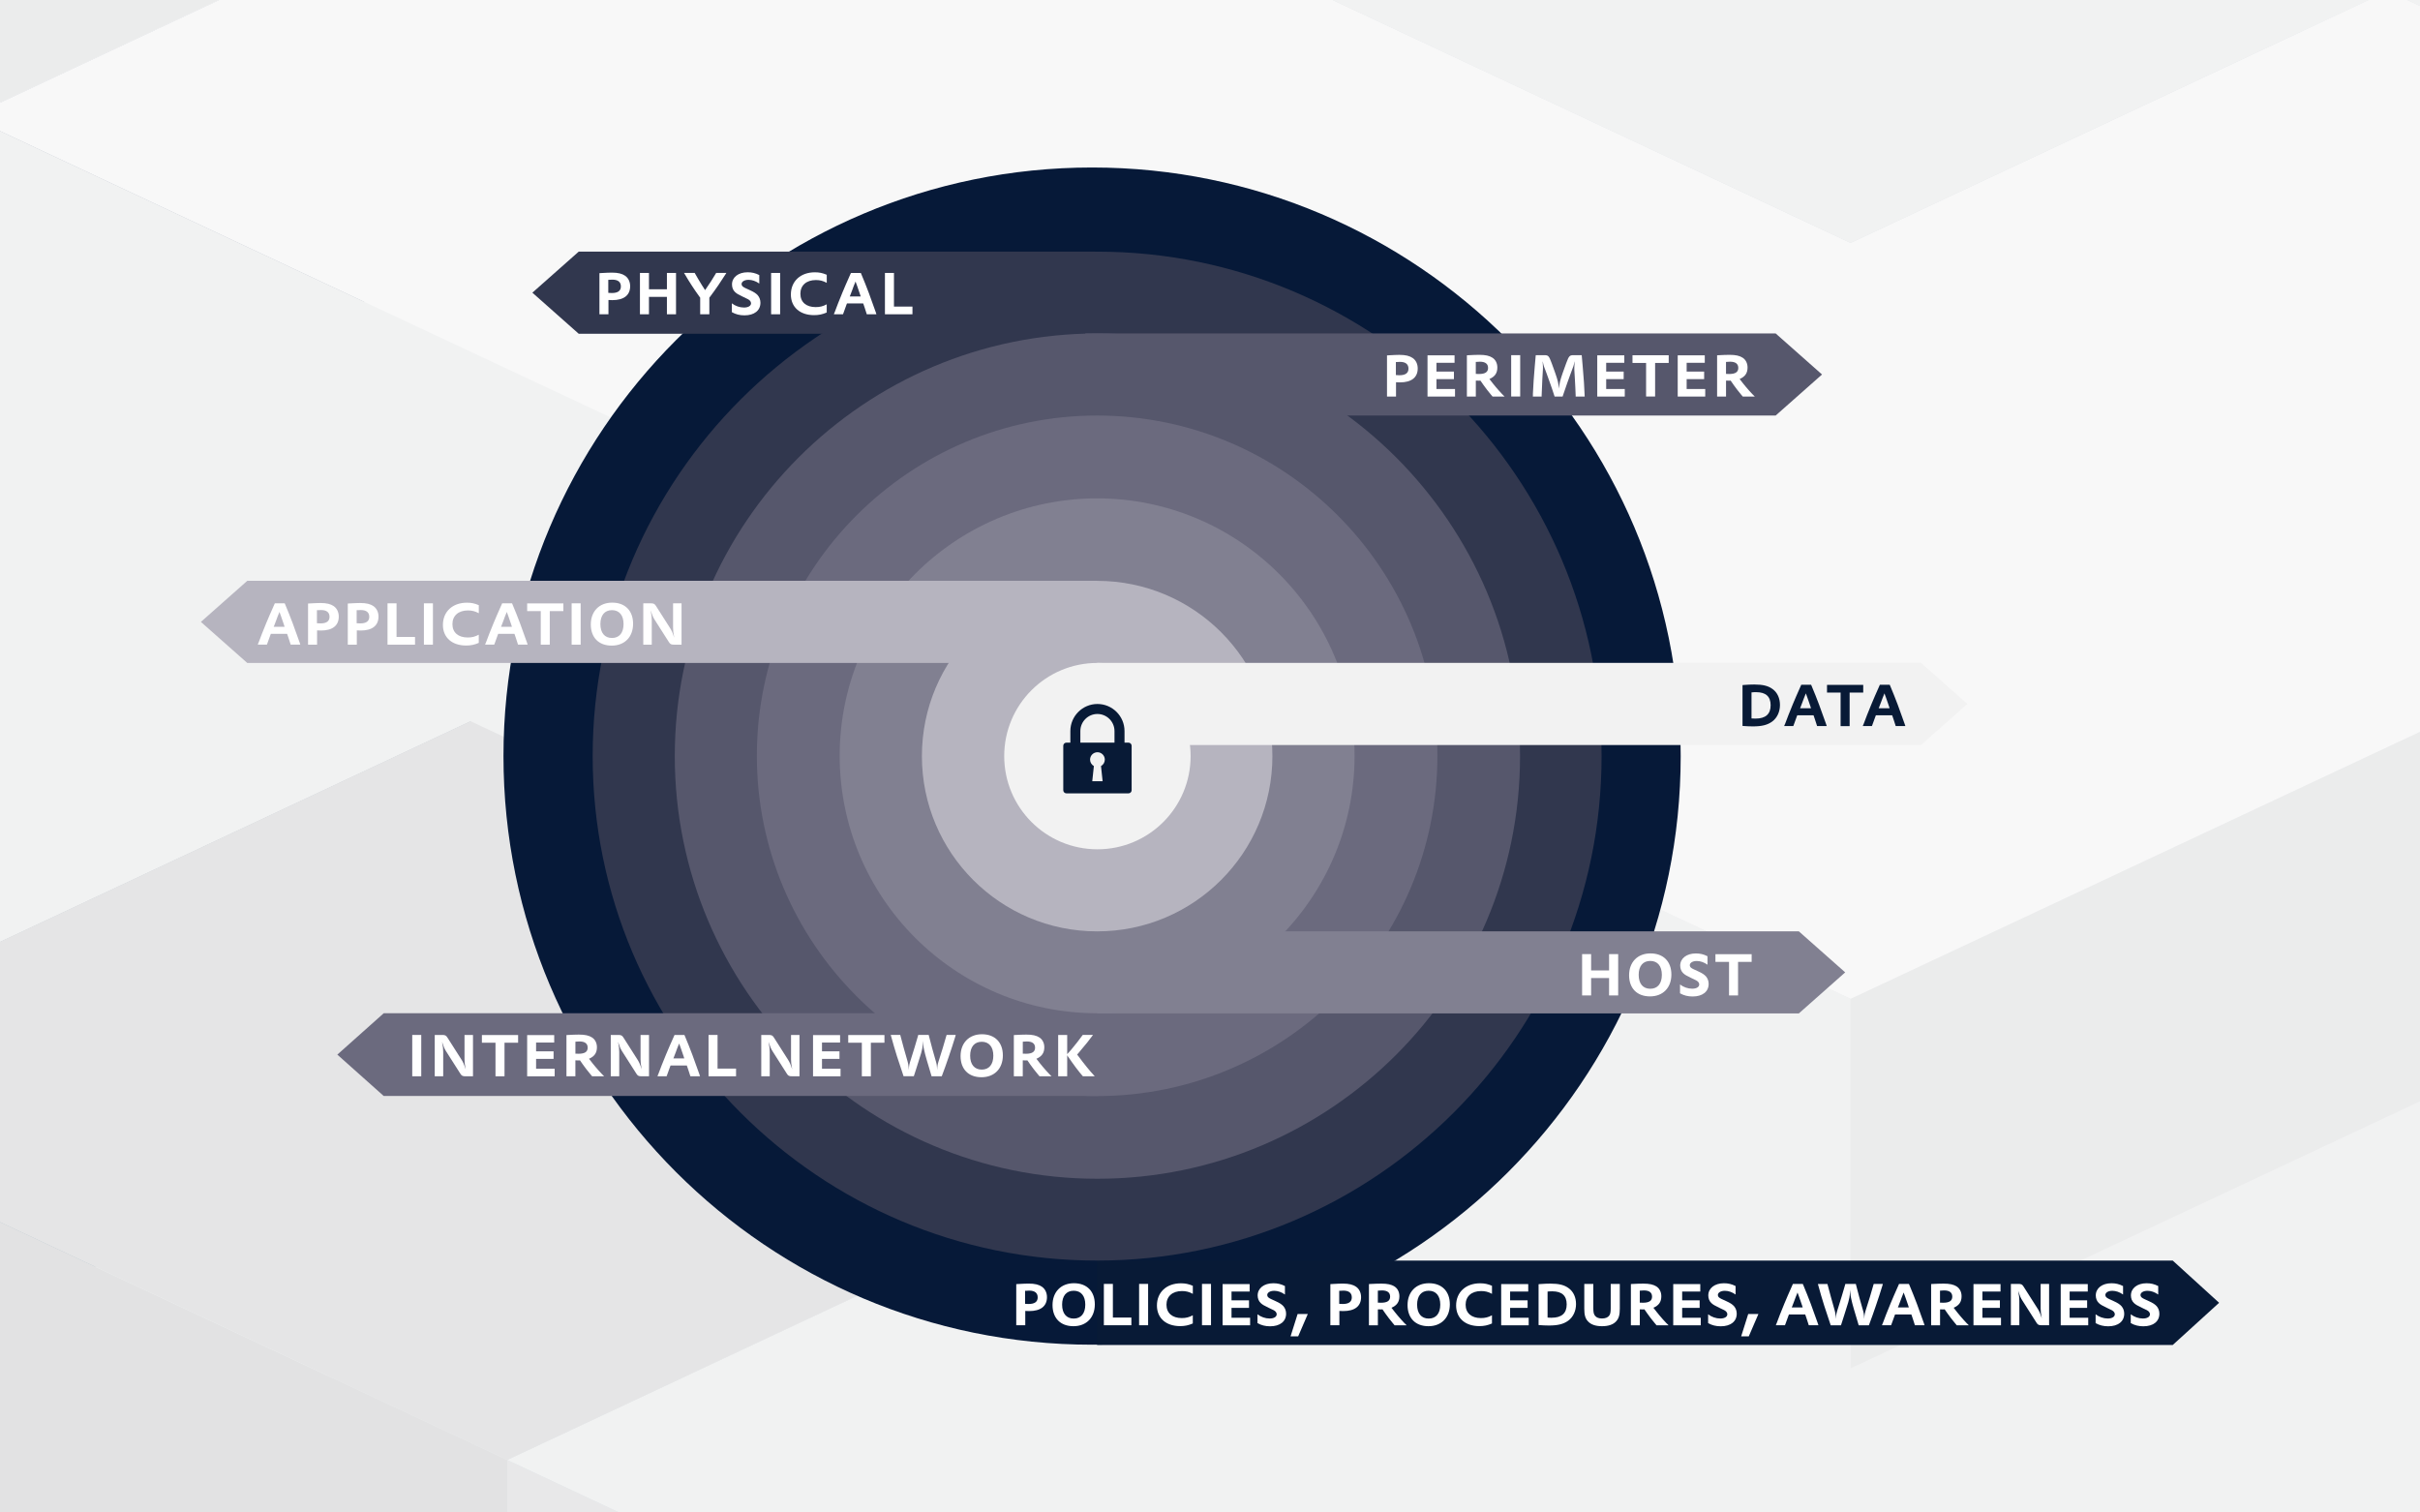 <?xml version="1.0" encoding="UTF-8"?>
<svg id="Hintergrund" xmlns="http://www.w3.org/2000/svg" xmlns:xlink="http://www.w3.org/1999/xlink" viewBox="0 0 840 525">
  <defs>
    <style>
      .cls-1, .cls-2, .cls-3, .cls-4, .cls-5, .cls-6, .cls-7, .cls-8, .cls-9, .cls-10, .cls-11, .cls-12, .cls-13, .cls-14, .cls-15, .cls-16, .cls-17, .cls-18, .cls-19, .cls-20, .cls-21, .cls-22, .cls-23, .cls-24, .cls-25, .cls-26, .cls-27, .cls-28, .cls-29, .cls-30 {
        stroke-width: 0px;
      }

      .cls-1, .cls-22 {
        fill: #818091;
      }

      .cls-2, .cls-23 {
        fill: #f2f2f2;
      }

      .cls-31 {
        clip-path: url(#clippath-11);
      }

      .cls-32 {
        opacity: .3;
      }

      .cls-33 {
        clip-path: url(#clippath-2);
      }

      .cls-34 {
        clip-path: url(#clippath-13);
      }

      .cls-3 {
        fill: #002747;
      }

      .cls-35 {
        clip-path: url(#clippath-6);
      }

      .cls-4 {
        fill: none;
      }

      .cls-5 {
        filter: url(#outer-glow-6);
      }

      .cls-5, .cls-26 {
        fill: #b6b4bf;
      }

      .cls-6, .cls-18 {
        fill: #56576c;
      }

      .cls-36 {
        clip-path: url(#clippath-7);
      }

      .cls-7 {
        fill: #00092c;
      }

      .cls-37 {
        clip-path: url(#clippath-1);
      }

      .cls-38 {
        clip-path: url(#clippath-4);
      }

      .cls-39 {
        clip-path: url(#clippath-12);
      }

      .cls-8 {
        fill: #001738;
      }

      .cls-9 {
        fill: #bcbec0;
      }

      .cls-10 {
        fill: #2c4665;
      }

      .cls-40 {
        clip-path: url(#clippath-9);
      }

      .cls-41 {
        clip-path: url(#clippath);
      }

      .cls-11 {
        fill: #9d9fa2;
      }

      .cls-12 {
        fill: #8ba3b3;
      }

      .cls-13 {
        fill: #7c92a1;
      }

      .cls-42 {
        clip-path: url(#clippath-3);
      }

      .cls-14 {
        fill: #061938;
        filter: url(#outer-glow-1);
      }

      .cls-15 {
        fill: #e6e7e8;
      }

      .cls-16 {
        fill: #b1b3b6;
      }

      .cls-43 {
        clip-path: url(#clippath-8);
      }

      .cls-17 {
        filter: url(#outer-glow-2);
      }

      .cls-17, .cls-27 {
        fill: #31374e;
      }

      .cls-18 {
        filter: url(#outer-glow-3);
      }

      .cls-19 {
        fill: #a7a9ac;
      }

      .cls-20 {
        fill: #fff;
      }

      .cls-21 {
        filter: url(#outer-glow-4);
      }

      .cls-21, .cls-24 {
        fill: #6b6a7e;
      }

      .cls-44 {
        clip-path: url(#clippath-14);
      }

      .cls-45 {
        clip-path: url(#clippath-5);
      }

      .cls-22 {
        filter: url(#outer-glow-5);
      }

      .cls-23 {
        filter: url(#outer-glow-7);
      }

      .cls-25 {
        fill: #081a36;
      }

      .cls-46 {
        clip-path: url(#clippath-10);
      }

      .cls-28 {
        fill: #143755;
      }

      .cls-29 {
        fill: #c7c8ca;
      }

      .cls-30 {
        fill: #d1d3d4;
      }
    </style>
    <clipPath id="clippath">
      <rect class="cls-4" y="545" width="840" height="525"/>
    </clipPath>
    <clipPath id="clippath-1">
      <rect class="cls-4" x="0" y="465.91" width="840" height="635.36"/>
    </clipPath>
    <clipPath id="clippath-2">
      <rect class="cls-4" x="0" y="465.91" width="840" height="635.36"/>
    </clipPath>
    <clipPath id="clippath-3">
      <rect class="cls-4" x="0" y="465.91" width="840" height="635.36"/>
    </clipPath>
    <clipPath id="clippath-4">
      <rect class="cls-4" x="-663.32" y="-332.89" width="2611.37" height="2110.31"/>
    </clipPath>
    <clipPath id="clippath-5">
      <rect class="cls-4" y="-545" width="840" height="525"/>
    </clipPath>
    <clipPath id="clippath-6">
      <rect class="cls-4" x="0" y="-624.09" width="840" height="635.36"/>
    </clipPath>
    <clipPath id="clippath-7">
      <rect class="cls-4" x="0" y="-624.09" width="840" height="635.36"/>
    </clipPath>
    <clipPath id="clippath-8">
      <rect class="cls-4" x="0" y="-624.09" width="840" height="635.36"/>
    </clipPath>
    <clipPath id="clippath-9">
      <rect class="cls-4" x="-663.32" y="-1422.89" width="2611.37" height="2110.31"/>
    </clipPath>
    <clipPath id="clippath-10">
      <rect class="cls-4" width="840" height="525"/>
    </clipPath>
    <clipPath id="clippath-11">
      <rect class="cls-4" x="0" y="-79.09" width="840" height="635.36"/>
    </clipPath>
    <clipPath id="clippath-12">
      <rect class="cls-4" x="0" y="-79.09" width="840" height="635.36"/>
    </clipPath>
    <clipPath id="clippath-13">
      <rect class="cls-4" x="0" y="-79.09" width="840" height="635.36"/>
    </clipPath>
    <clipPath id="clippath-14">
      <rect class="cls-4" x="-663.32" y="-877.89" width="2611.37" height="2110.31"/>
    </clipPath>
    <filter id="outer-glow-1" filterUnits="userSpaceOnUse">
      <feOffset dx="0" dy="0"/>
      <feGaussianBlur result="blur" stdDeviation="11.3"/>
      <feFlood flood-color="#231f20" flood-opacity=".25"/>
      <feComposite in2="blur" operator="in"/>
      <feComposite in="SourceGraphic"/>
    </filter>
    <filter id="outer-glow-2" filterUnits="userSpaceOnUse">
      <feOffset dx="0" dy="0"/>
      <feGaussianBlur result="blur-2" stdDeviation="10.86"/>
      <feFlood flood-color="#231f20" flood-opacity=".25"/>
      <feComposite in2="blur-2" operator="in"/>
      <feComposite in="SourceGraphic"/>
    </filter>
    <filter id="outer-glow-3" filterUnits="userSpaceOnUse">
      <feOffset dx="0" dy="0"/>
      <feGaussianBlur result="blur-3" stdDeviation="10.36"/>
      <feFlood flood-color="#231f20" flood-opacity=".25"/>
      <feComposite in2="blur-3" operator="in"/>
      <feComposite in="SourceGraphic"/>
    </filter>
    <filter id="outer-glow-4" filterUnits="userSpaceOnUse">
      <feOffset dx="0" dy="0"/>
      <feGaussianBlur result="blur-4" stdDeviation="9.68"/>
      <feFlood flood-color="#231f20" flood-opacity=".25"/>
      <feComposite in2="blur-4" operator="in"/>
      <feComposite in="SourceGraphic"/>
    </filter>
    <filter id="outer-glow-5" filterUnits="userSpaceOnUse">
      <feOffset dx="0" dy="0"/>
      <feGaussianBlur result="blur-5" stdDeviation="8.73"/>
      <feFlood flood-color="#231f20" flood-opacity=".25"/>
      <feComposite in2="blur-5" operator="in"/>
      <feComposite in="SourceGraphic"/>
    </filter>
    <filter id="outer-glow-6" filterUnits="userSpaceOnUse">
      <feOffset dx="0" dy="0"/>
      <feGaussianBlur result="blur-6" stdDeviation="7.35"/>
      <feFlood flood-color="#231f20" flood-opacity=".25"/>
      <feComposite in2="blur-6" operator="in"/>
      <feComposite in="SourceGraphic"/>
    </filter>
    <filter id="outer-glow-7" filterUnits="userSpaceOnUse">
      <feOffset dx="0" dy="0"/>
      <feGaussianBlur result="blur-7" stdDeviation="5.25"/>
      <feFlood flood-color="#231f20" flood-opacity=".25"/>
      <feComposite in2="blur-7" operator="in"/>
      <feComposite in="SourceGraphic"/>
    </filter>
  </defs>
  <g class="cls-41">
    <g id="Artwork_1" data-name="Artwork 1">
      <g class="cls-37">
        <g class="cls-33">
          <g class="cls-42">
            <g class="cls-32">
              <g class="cls-38">
                <polygon class="cls-19" points="1388.46 774.44 1295.2 730.71 1201.93 686.97 1108.67 643.22 1015.41 599.5 922.14 555.76 828.89 512.02 735.63 468.29 642.36 424.54 549.1 468.29 455.83 512.02 362.57 555.76 269.31 599.5 176.04 643.22 269.31 686.97 362.57 730.71 455.83 774.44 549.1 730.71 642.36 686.97 735.63 643.22 828.89 686.97 922.14 730.71 1015.41 774.44 922.14 818.17 828.89 861.91 922.14 905.65 1015.41 949.38 1108.67 993.12 1201.93 949.38 1295.2 905.65 1388.46 861.91 1481.73 818.17 1388.46 774.44"/>
                <polygon class="cls-7" points="642.37 308.24 735.63 351.99 828.9 395.71 828.9 523.96 735.63 480.23 642.37 436.5 549.1 392.75 549.1 264.5 642.37 308.24"/>
                <polygon class="cls-3" points="922.16 351.99 1015.41 308.24 1108.69 264.51 1108.69 392.75 1015.41 436.5 922.16 480.24 828.9 523.96 828.9 395.71 922.16 351.99"/>
                <polygon class="cls-3" points="362.58 351.99 455.84 308.24 549.1 264.51 549.1 392.75 455.84 436.5 362.58 480.24 269.31 523.96 269.31 395.71 362.58 351.99"/>
                <polygon class="cls-7" points="-103.74 483.2 -10.48 526.92 82.8 570.66 176.05 614.41 176.05 742.65 82.8 698.91 -10.48 655.17 -103.74 611.44 -197 567.71 -197 439.45 -103.74 483.2"/>
                <polygon class="cls-3" points="269.31 570.67 362.58 526.92 455.84 483.2 455.84 611.45 362.58 655.17 269.31 698.91 176.06 742.65 176.06 614.4 269.31 570.67"/>
                <polygon class="cls-28" points="362.58 439.45 455.84 483.2 455.84 611.44 362.58 567.7 269.31 523.96 269.31 395.71 362.58 439.45"/>
                <polygon class="cls-9" points="269.31 395.71 362.58 351.99 455.84 308.25 549.1 264.5 642.37 308.25 735.63 351.99 828.9 395.71 922.16 351.99 1015.42 308.25 1108.69 264.5 1201.95 308.25 1295.22 351.99 1388.47 395.71 1481.73 439.45 1575 483.2 1668.26 526.92 1575 570.67 1481.73 614.4 1388.47 658.13 1295.22 701.88 1201.95 658.13 1108.69 614.4 1015.42 658.13 922.16 614.4 828.9 570.67 735.63 526.92 642.37 570.67 549.1 614.4 455.84 570.67 362.58 526.92 455.84 483.2 362.58 439.45 269.31 395.71"/>
                <polygon class="cls-30" points="-290.26 483.2 -383.52 526.92 -476.8 570.67 -570.05 614.4 -663.32 658.13 -570.05 701.87 -476.8 745.62 -383.52 789.34 -290.26 833.08 -197 876.82 -103.73 920.55 -10.48 876.82 82.8 833.08 176.06 789.34 269.31 745.62 362.59 701.87 455.84 658.13 549.1 614.4 455.84 570.67 362.59 526.92 269.31 570.67 176.06 614.4 82.8 570.67 -10.48 526.92 -103.73 483.2 -197 439.45 -290.26 483.2"/>
                <polygon class="cls-15" points="-103.74 395.71 -10.48 351.99 82.8 308.25 176.05 264.5 269.31 220.77 362.58 177.04 455.84 133.3 549.1 89.56 642.37 45.83 735.63 89.56 828.9 133.3 922.16 177.04 1015.41 220.77 1108.69 264.5 1015.41 308.25 922.16 351.99 828.9 395.71 735.63 351.99 642.37 308.25 549.1 264.5 455.84 308.25 362.58 351.99 269.31 395.71 362.58 439.45 455.84 483.2 362.58 526.92 269.31 570.67 176.05 614.4 82.8 570.67 -10.48 526.92 -103.74 483.2 -197 439.45 -103.74 395.71"/>
                <polygon class="cls-7" points="642.36 -70.48 549.1 -26.74 455.83 16.99 455.83 145.24 549.1 101.51 642.36 57.77 735.63 14.03 735.63 -114.22 642.36 -70.48"/>
                <polygon class="cls-3" points="362.57 -26.74 269.31 -70.48 176.04 -114.22 176.04 14.03 269.31 57.77 362.57 101.51 455.83 145.24 455.83 16.99 362.57 -26.74"/>
                <polygon class="cls-3" points="922.14 -26.74 828.89 -70.48 735.63 -114.22 735.63 14.03 828.89 57.77 922.14 101.51 1015.41 145.24 1015.41 16.99 922.14 -26.74"/>
                <polygon class="cls-3" points="1015.42 191.94 922.15 148.2 828.88 104.48 828.88 232.72 922.15 276.45 1015.42 320.19 1108.67 363.93 1108.67 235.68 1015.42 191.94"/>
                <polygon class="cls-28" points="922.14 60.73 828.89 104.47 828.89 232.72 922.14 188.98 1015.41 145.24 1015.41 16.99 922.14 60.73"/>
                <polygon class="cls-28" points="828.89 191.94 735.63 235.68 735.63 363.93 828.89 320.19 922.14 276.45 922.14 148.2 828.89 191.94"/>
                <polygon class="cls-10" points="642.36 191.94 549.1 148.2 549.1 276.45 642.36 320.19 735.63 363.93 735.63 235.68 642.36 191.94"/>
                <polygon class="cls-28" points="455.83 191.94 362.57 235.68 269.31 279.41 269.31 407.66 362.57 363.93 455.83 320.19 549.1 276.45 549.1 148.2 455.83 191.94"/>
                <polygon class="cls-10" points="269.31 279.41 269.31 407.66 176.04 363.93 176.04 235.68 269.31 279.41"/>
                <polygon class="cls-28" points="82.78 279.41 -10.49 323.15 -10.49 451.4 82.78 407.66 176.04 363.93 176.04 235.68 82.78 279.41"/>
                <polygon class="cls-15" points="1015.42 16.99 922.15 -26.73 828.88 -70.48 735.63 -114.22 642.36 -70.48 549.1 -26.73 455.83 16.99 362.57 -26.73 269.31 -70.48 176.04 -114.22 82.78 -70.48 -10.49 -26.73 -103.74 16.99 -197.01 60.73 -290.28 104.47 -383.54 148.2 -290.28 191.94 -197.01 235.68 -103.74 279.41 -10.49 323.15 82.78 279.41 176.04 235.68 269.31 279.41 362.57 235.68 455.83 191.94 549.1 148.2 642.36 191.94 735.63 235.68 828.88 191.94 922.15 148.2 828.88 104.47 922.15 60.73 1015.42 16.99"/>
                <polygon class="cls-3" points="1295.2 498.1 1201.93 454.36 1108.67 410.62 1015.42 366.89 922.15 323.15 828.89 279.41 735.63 235.68 735.63 363.93 828.89 407.66 922.15 451.4 1015.42 495.14 1108.67 538.87 1201.93 582.61 1295.2 626.35 1388.46 670.08 1388.46 541.83 1295.2 498.1"/>
                <polygon class="cls-9" points="1388.46 104.47 1295.2 148.2 1201.93 191.94 1108.67 235.68 1015.42 191.94 922.14 148.2 828.89 191.94 735.63 235.68 828.89 279.41 922.14 323.15 1015.42 366.89 1108.67 410.62 1201.93 454.36 1295.2 498.1 1388.46 541.83 1481.73 498.1 1574.99 454.36 1668.25 410.62 1761.52 366.89 1854.78 323.15 1948.05 279.41 1854.78 235.68 1761.52 191.94 1668.25 148.2 1574.99 104.47 1481.73 60.73 1388.46 104.47"/>
                <polygon class="cls-13" points="362.57 323.15 269.31 279.41 269.31 407.66 362.57 451.4 455.83 495.14 455.83 366.89 362.57 323.15"/>
                <polygon class="cls-13" points="549.1 585.57 455.83 541.83 362.57 498.1 269.31 454.36 269.31 582.61 362.57 626.35 455.83 670.08 549.1 713.82 642.36 757.56 642.36 629.31 549.1 585.57"/>
                <polygon class="cls-8" points="362.57 410.63 269.3 454.36 176.04 498.1 82.77 541.84 -10.49 585.57 -10.49 713.82 82.77 670.09 176.04 626.35 269.3 582.61 362.57 538.88 455.83 495.14 455.83 366.89 362.57 410.63"/>
                <polygon class="cls-9" points="-476.79 191.94 -570.07 235.69 -663.32 279.41 -570.07 323.15 -476.79 366.89 -383.54 410.62 -290.28 454.36 -197.01 498.1 -103.75 541.83 -10.49 585.57 82.78 541.83 176.04 498.1 269.31 454.36 362.57 410.62 455.83 366.89 362.57 323.15 269.31 279.41 176.04 235.69 82.78 279.41 -10.49 323.15 -103.75 279.41 -197.01 235.69 -290.28 191.94 -383.54 148.2 -476.79 191.94"/>
                <polygon class="cls-15" points="1015.42 629.31 922.15 585.57 828.88 541.83 735.63 585.57 642.36 629.31 549.1 585.57 455.83 541.83 362.57 498.1 269.31 454.36 176.04 498.1 82.78 541.83 -10.49 585.57 82.78 629.31 176.04 673.04 269.31 716.78 362.57 760.52 455.83 804.25 549.1 847.99 642.36 891.73 735.63 847.99 828.88 804.25 922.15 760.52 1015.42 716.78 1108.67 673.04 1015.42 629.31"/>
                <polygon class="cls-30" points="1295.2 498.1 1201.93 454.36 1108.67 410.62 1015.42 366.89 922.15 323.15 828.89 279.41 735.63 235.68 642.36 191.94 549.1 148.2 455.83 191.94 362.57 235.68 269.31 279.41 362.57 323.15 455.83 366.89 362.57 410.62 269.31 454.36 362.57 498.1 455.83 541.83 549.1 585.57 642.36 629.31 735.63 585.57 828.89 541.83 922.15 585.57 1015.42 629.31 1108.67 673.04 1201.93 629.31 1295.2 585.57 1388.46 541.83 1295.2 498.1"/>
                <polygon class="cls-19" points="642.36 -332.89 549.1 -289.16 455.83 -245.43 362.57 -201.69 269.31 -157.94 176.04 -114.22 269.31 -70.48 362.57 -26.73 455.83 16.99 549.1 -26.73 642.36 -70.48 735.63 -114.22 828.89 -70.48 922.14 -26.73 1015.41 16.99 922.14 60.73 828.89 104.47 922.14 148.2 1015.41 191.94 1108.67 235.68 1201.93 191.94 1295.2 148.2 1388.46 104.47 1481.73 60.73 1388.46 16.99 1295.2 -26.73 1201.93 -70.48 1108.67 -114.22 1015.41 -157.94 922.14 -201.69 828.89 -245.43 735.63 -289.16 642.36 -332.89 642.36 -332.89"/>
              </g>
            </g>
          </g>
        </g>
      </g>
    </g>
  </g>
  <g class="cls-45">
    <g id="Artwork_1-2" data-name="Artwork 1">
      <g class="cls-35">
        <g class="cls-36">
          <g class="cls-43">
            <g class="cls-32">
              <g class="cls-40">
                <polygon class="cls-3" points="1015.42 -140.62 922.15 -184.35 828.88 -228.08 828.88 -99.83 922.15 -56.11 1015.42 -12.37 1108.67 31.37 1108.67 -96.88 1015.42 -140.62"/>
                <polygon class="cls-28" points="828.89 -140.62 735.63 -96.88 735.63 31.37 828.89 -12.37 922.14 -56.11 922.14 -184.35 828.89 -140.62"/>
                <polygon class="cls-10" points="642.36 -140.62 549.1 -184.35 549.1 -56.11 642.36 -12.37 735.63 31.37 735.63 -96.88 642.36 -140.62"/>
                <polygon class="cls-28" points="455.83 -140.62 362.57 -96.88 269.31 -53.15 269.31 75.1 362.57 31.37 455.83 -12.37 549.1 -56.11 549.1 -184.35 455.83 -140.62"/>
                <polygon class="cls-10" points="269.31 -53.15 269.31 75.1 176.04 31.38 176.04 -96.87 269.31 -53.15"/>
                <polygon class="cls-28" points="82.78 -53.15 -10.49 -9.41 -10.49 118.84 82.78 75.1 176.04 31.38 176.04 -96.87 82.78 -53.15"/>
                <polygon class="cls-3" points="1295.2 165.54 1201.93 121.8 1108.67 78.06 1015.42 34.33 922.15 -9.41 828.89 -53.15 735.63 -96.87 735.63 31.38 828.89 75.1 922.15 118.84 1015.42 162.58 1108.67 206.31 1201.93 250.05 1295.2 293.79 1388.46 337.52 1388.46 209.27 1295.2 165.54"/>
                <polygon class="cls-9" points="1388.46 -228.09 1295.2 -184.35 1201.93 -140.62 1108.67 -96.88 1015.42 -140.62 922.14 -184.35 828.89 -140.62 735.63 -96.88 828.89 -53.15 922.14 -9.41 1015.42 34.33 1108.67 78.06 1201.93 121.8 1295.2 165.54 1388.46 209.27 1481.73 165.54 1574.99 121.8 1668.25 78.06 1761.52 34.33 1854.78 -9.41 1948.05 -53.15 1854.78 -96.88 1761.52 -140.62 1668.25 -184.35 1574.99 -228.09 1481.73 -271.83 1388.46 -228.09"/>
                <polygon class="cls-13" points="362.57 -9.41 269.31 -53.15 269.31 75.1 362.57 118.84 455.83 162.58 455.83 34.33 362.57 -9.41"/>
                <polygon class="cls-13" points="269.31 250.05 362.57 293.8 455.83 337.52 549.1 381.26 642.36 425 642.36 296.75 549.1 253.01 455.83 209.27 362.57 165.54 269.31 121.8 269.31 250.05"/>
                <polygon class="cls-12" points="735.63 253.01 642.36 296.75 642.36 425 735.63 381.26 828.88 337.52 828.88 209.27 735.63 253.01"/>
                <polygon class="cls-13" points="828.89 337.52 922.15 381.26 1015.42 425 1108.67 468.73 1108.67 340.48 1015.42 296.75 922.15 253.01 828.89 209.27 828.89 337.52"/>
                <polygon class="cls-8" points="362.57 78.07 269.3 121.8 176.04 165.54 82.77 209.29 -10.49 253.01 -10.49 381.26 82.77 337.53 176.04 293.79 269.3 250.05 362.57 206.32 455.83 162.58 455.83 34.33 362.57 78.07"/>
                <polygon class="cls-9" points="-476.79 -140.62 -570.07 -96.87 -663.32 -53.15 -570.07 -9.41 -476.79 34.33 -383.54 78.06 -290.28 121.8 -197.01 165.55 -103.75 209.27 -10.49 253.01 82.78 209.27 176.04 165.55 269.31 121.8 362.57 78.06 455.83 34.33 362.57 -9.41 269.31 -53.15 176.04 -96.87 82.78 -53.15 -10.49 -9.41 -103.75 -53.15 -197.01 -96.87 -290.28 -140.62 -383.54 -184.36 -476.79 -140.62"/>
                <polygon class="cls-29" points="1015.42 384.22 922.15 427.96 828.89 471.69 735.63 515.43 642.36 559.17 642.36 687.42 735.63 643.68 828.89 599.94 922.15 556.21 1015.42 512.47 1108.67 468.73 1108.67 340.48 1015.42 384.22"/>
                <polygon class="cls-9" points="-10.49 381.26 82.78 425 176.04 468.73 269.31 512.47 362.57 556.21 455.83 599.94 549.1 643.68 642.36 687.42 642.36 559.17 549.1 515.43 455.83 471.69 362.57 427.96 269.31 384.22 176.04 340.48 82.78 296.75 -10.49 253.01 -10.49 381.26"/>
                <polygon class="cls-30" points="176.04 165.54 82.78 209.27 -10.49 253.01 82.78 296.75 176.04 340.48 269.31 384.22 362.57 427.96 455.83 471.69 549.1 515.43 642.36 559.17 735.63 515.43 828.89 471.69 922.14 427.96 1015.42 384.22 1108.67 340.48 1015.42 296.75 922.14 253.01 828.89 209.27 735.63 253.01 642.36 296.75 549.1 253.01 455.83 209.27 362.57 165.54 269.31 121.8 176.04 165.54"/>
                <polygon class="cls-19" points="1295.2 165.54 1201.93 121.8 1108.67 78.06 1015.42 34.33 922.15 -9.41 828.89 -53.15 735.63 -96.87 642.36 -140.62 549.1 -184.36 455.83 -140.62 362.57 -96.87 269.31 -53.15 362.57 -9.41 455.83 34.33 362.57 78.06 269.31 121.8 362.57 165.54 455.83 209.27 549.1 253.01 642.36 296.75 735.63 253.01 828.89 209.27 922.15 253.01 1015.42 296.75 1108.67 340.48 1201.93 296.75 1295.2 253.01 1388.46 209.27 1295.2 165.54"/>
                <polygon class="cls-13" points="735.63 -125.71 828.9 -169.45 922.16 -213.18 1015.42 -256.92 1015.42 -128.67 922.16 -84.93 828.9 -41.2 735.63 2.54 642.37 46.28 642.37 -81.97 735.63 -125.71"/>
                <polygon class="cls-12" points="549.1 -125.71 642.37 -81.97 642.37 46.28 549.1 2.54 455.84 -41.2 455.84 -169.45 549.1 -125.71"/>
                <polygon class="cls-11" points="-10.47 -125.71 82.79 -81.97 176.06 -38.24 176.06 90.01 82.79 46.28 -10.47 2.54 -103.73 -41.2 -103.73 -169.45 -10.47 -125.71"/>
                <polygon class="cls-13" points="269.31 -81.97 362.58 -125.71 455.84 -169.45 455.84 -41.2 362.58 2.54 269.31 46.28 176.06 90.01 176.06 -38.24 269.31 -81.97"/>
                <polygon class="cls-8" points="922.16 -300.65 1015.43 -256.92 1108.69 -213.18 1201.96 -169.44 1295.22 -125.71 1295.22 2.54 1201.96 -41.19 1108.69 -84.93 1015.43 -128.67 922.16 -172.4 828.9 -216.14 828.9 -344.39 922.16 -300.65"/>
                <polygon class="cls-16" points="269.31 5.5 362.58 49.24 455.84 92.97 549.1 136.71 642.37 180.45 642.37 308.7 549.1 264.96 455.84 221.22 362.58 177.49 269.31 133.75 176.06 90.01 176.06 -38.24 269.31 5.5"/>
                <polygon class="cls-9" points="735.63 136.71 828.9 92.97 922.16 49.24 1015.42 5.5 1108.69 -38.24 1201.95 -81.97 1295.22 -125.71 1295.22 2.54 1201.95 46.28 1108.69 90.01 1015.42 133.75 922.16 177.49 828.9 221.22 735.63 264.96 642.37 308.7 642.37 180.45 735.63 136.71"/>
                <polygon class="cls-30" points="269.31 -81.97 362.58 -125.71 455.84 -169.45 549.1 -125.71 642.37 -81.97 735.63 -125.71 828.9 -169.45 922.16 -213.18 1015.42 -256.92 1108.69 -213.18 1201.95 -169.45 1295.22 -125.71 1201.95 -81.97 1108.69 -38.24 1015.42 5.5 922.16 49.24 828.9 92.97 735.63 136.71 642.37 180.45 549.1 136.71 455.84 92.97 362.58 49.24 269.31 5.5 176.06 -38.24 269.31 -81.97"/>
              </g>
            </g>
          </g>
        </g>
      </g>
    </g>
  </g>
  <g class="cls-46">
    <g id="Artwork_1-3" data-name="Artwork 1">
      <g class="cls-31">
        <g class="cls-39">
          <g class="cls-34">
            <g class="cls-32">
              <g class="cls-44">
                <polygon class="cls-7" points="642.36 141.97 549.1 185.71 455.83 229.43 455.83 357.68 549.1 313.95 642.36 270.21 735.63 226.48 735.63 98.22 642.36 141.97"/>
                <polygon class="cls-3" points="362.57 185.71 269.31 141.97 176.04 98.22 176.04 226.48 269.31 270.22 362.57 313.95 455.83 357.68 455.83 229.43 362.57 185.71"/>
                <polygon class="cls-3" points="922.14 185.71 828.89 141.97 735.63 98.22 735.63 226.48 828.89 270.22 922.14 313.95 1015.41 357.68 1015.41 229.43 922.14 185.71"/>
                <polygon class="cls-3" points="1015.42 404.38 922.15 360.65 828.88 316.92 828.88 445.17 922.15 488.89 1015.42 532.63 1108.67 576.37 1108.67 448.12 1015.42 404.38"/>
                <polygon class="cls-28" points="922.14 273.18 828.89 316.91 828.89 445.16 922.14 401.42 1015.41 357.68 1015.41 229.44 922.14 273.18"/>
                <polygon class="cls-28" points="828.89 404.38 735.63 448.12 735.63 576.37 828.89 532.63 922.14 488.89 922.14 360.65 828.89 404.38"/>
                <polygon class="cls-10" points="642.36 404.38 549.1 360.65 549.1 488.89 642.36 532.63 735.63 576.37 735.63 448.12 642.36 404.38"/>
                <polygon class="cls-28" points="455.83 404.38 362.57 448.12 269.31 491.85 269.31 620.1 362.57 576.37 455.83 532.63 549.1 488.89 549.1 360.65 455.83 404.38"/>
                <polygon class="cls-10" points="269.31 491.85 269.31 620.1 176.04 576.38 176.04 448.13 269.31 491.85"/>
                <polygon class="cls-28" points="82.78 491.85 -10.49 535.59 -10.49 663.84 82.78 620.1 176.04 576.38 176.04 448.13 82.78 491.85"/>
                <polygon class="cls-30" points="1015.42 229.44 922.15 185.71 828.88 141.97 735.63 98.22 642.36 141.97 549.1 185.71 455.83 229.44 362.57 185.71 269.31 141.97 176.04 98.22 82.78 141.97 -10.49 185.71 -103.74 229.44 -197.01 273.17 -290.28 316.91 -383.54 360.65 -290.28 404.38 -197.01 448.12 -103.74 491.85 -10.49 535.59 82.78 491.85 176.04 448.12 269.31 491.85 362.57 448.12 455.83 404.38 549.1 360.65 642.36 404.38 735.63 448.12 828.88 404.38 922.15 360.65 828.88 316.91 922.15 273.17 1015.42 229.44"/>
                <polygon class="cls-3" points="1295.2 710.54 1201.93 666.8 1108.67 623.06 1015.42 579.33 922.15 535.59 828.89 491.85 735.63 448.13 735.63 576.38 828.89 620.1 922.15 663.84 1015.42 707.58 1108.67 751.31 1201.93 795.05 1295.2 838.79 1388.46 882.52 1388.46 754.27 1295.2 710.54"/>
                <polygon class="cls-9" points="1388.46 316.91 1295.2 360.65 1201.93 404.38 1108.67 448.12 1015.42 404.38 922.14 360.65 828.89 404.38 735.63 448.12 828.89 491.85 922.14 535.59 1015.42 579.33 1108.67 623.06 1201.93 666.8 1295.2 710.54 1388.46 754.27 1481.73 710.54 1574.99 666.8 1668.25 623.06 1761.52 579.33 1854.78 535.59 1948.05 491.85 1854.78 448.12 1761.52 404.38 1668.25 360.65 1574.99 316.91 1481.73 273.17 1388.46 316.91"/>
                <polygon class="cls-13" points="362.57 535.59 269.31 491.85 269.31 620.1 362.57 663.84 455.83 707.58 455.83 579.33 362.57 535.59"/>
                <polygon class="cls-9" points="-476.79 404.38 -570.07 448.13 -663.32 491.85 -570.07 535.59 -476.79 579.33 -383.54 623.06 -290.28 666.8 -197.01 710.55 -103.75 754.27 -10.49 798.01 82.78 754.27 176.04 710.55 269.31 666.8 362.57 623.06 455.83 579.33 362.57 535.59 269.31 491.85 176.04 448.13 82.78 491.85 -10.49 535.59 -103.75 491.85 -197.01 448.13 -290.28 404.38 -383.54 360.64 -476.79 404.38"/>
                <polygon class="cls-19" points="1295.2 710.54 1201.93 666.8 1108.67 623.06 1015.42 579.33 922.15 535.59 828.89 491.85 735.63 448.13 642.36 404.38 549.1 360.64 455.83 404.38 362.57 448.13 269.31 491.85 362.57 535.59 455.83 579.33 362.57 623.06 269.31 666.8 362.57 710.54 455.83 754.27 549.1 798.01 642.36 841.75 735.63 798.01 828.89 754.27 922.15 798.01 1015.42 841.75 1108.67 885.48 1201.93 841.75 1295.2 798.01 1388.46 754.27 1295.2 710.54"/>
                <polygon class="cls-19" points="1388.46 229.44 1295.2 185.71 1201.93 141.97 1108.67 98.22 1015.41 54.5 922.14 10.76 828.89 -32.98 735.63 -76.71 642.36 -120.46 549.1 -76.71 455.83 -32.98 362.57 10.76 269.31 54.5 176.04 98.22 269.31 141.97 362.57 185.71 455.83 229.44 549.1 185.71 642.36 141.97 735.63 98.22 828.89 141.97 922.14 185.71 1015.41 229.44 922.14 273.17 828.89 316.91 922.14 360.65 1015.41 404.38 1108.67 448.12 1201.93 404.38 1295.2 360.65 1388.46 316.91 1481.73 273.17 1388.46 229.44"/>
                <polygon class="cls-7" points="-103.74 -61.8 -10.48 -18.08 82.8 25.66 176.05 69.41 176.05 197.65 82.8 153.91 -10.48 110.17 -103.74 66.44 -197 22.71 -197 -105.55 -103.74 -61.8"/>
                <polygon class="cls-3" points="269.31 25.67 362.58 -18.08 455.84 -61.8 455.84 66.45 362.58 110.17 269.31 153.91 176.06 197.65 176.06 69.4 269.31 25.67"/>
                <polygon class="cls-28" points="362.58 -105.55 455.84 -61.8 455.84 66.44 362.58 22.7 269.31 -21.04 269.31 -149.29 362.58 -105.55"/>
                <polygon class="cls-28" points="455.84 25.67 549.1 69.4 549.1 197.65 455.84 153.91 362.59 110.17 362.59 -18.08 455.84 25.67"/>
                <polygon class="cls-10" points="642.37 25.67 735.63 -18.08 735.63 110.17 642.37 153.91 549.1 197.65 549.1 69.4 642.37 25.67"/>
                <polygon class="cls-28" points="828.9 25.67 922.16 69.4 1015.42 113.13 1015.42 241.38 922.16 197.65 828.9 153.91 735.63 110.17 735.63 -18.08 828.9 25.67"/>
                <polygon class="cls-9" points="269.31 -149.29 362.58 -193.01 455.84 -236.75 549.1 -280.5 642.37 -236.75 735.63 -193.01 828.9 -149.29 922.16 -193.01 1015.42 -236.75 1108.69 -280.5 1201.95 -236.75 1295.22 -193.01 1388.47 -149.29 1481.73 -105.55 1575 -61.8 1668.26 -18.08 1575 25.67 1481.73 69.4 1388.47 113.13 1295.22 156.88 1201.95 113.13 1108.69 69.4 1015.42 113.13 922.16 69.4 828.9 25.67 735.63 -18.08 642.37 25.67 549.1 69.4 455.84 25.67 362.58 -18.08 455.84 -61.8 362.58 -105.55 269.31 -149.29"/>
                <polygon class="cls-3" points="-10.47 331.82 82.79 288.08 176.06 244.34 269.31 200.61 362.58 156.87 455.84 113.13 549.1 69.41 549.1 197.65 455.84 241.38 362.58 285.12 269.31 328.86 176.06 372.59 82.79 416.33 -10.47 460.07 -103.73 503.8 -103.73 375.55 -10.47 331.82"/>
                <polygon class="cls-30" points="-290.26 -61.8 -383.52 -18.08 -476.8 25.67 -570.05 69.4 -663.32 113.13 -570.05 156.87 -476.8 200.62 -383.52 244.34 -290.26 288.08 -197 331.82 -103.73 375.55 -10.48 331.82 82.8 288.08 176.06 244.34 269.31 200.62 362.59 156.87 455.84 113.13 549.1 69.4 455.84 25.67 362.59 -18.08 269.31 25.67 176.06 69.4 82.8 25.67 -10.48 -18.08 -103.73 -61.8 -197 -105.55 -290.26 -61.8"/>
                <polygon class="cls-13" points="922.16 156.87 1015.41 113.13 1015.41 241.38 922.16 285.12 828.9 328.86 828.9 200.61 922.16 156.87"/>
                <polygon class="cls-13" points="735.63 419.29 828.9 375.55 922.16 331.82 1015.42 288.08 1015.42 416.33 922.16 460.07 828.9 503.8 735.63 547.54 642.37 591.28 642.37 463.03 735.63 419.29"/>
                <polygon class="cls-12" points="549.1 419.29 642.37 463.03 642.37 591.28 549.1 547.54 455.84 503.8 455.84 375.55 549.1 419.29"/>
                <polygon class="cls-11" points="-10.47 419.29 82.79 463.03 176.06 506.76 176.06 635.01 82.79 591.28 -10.47 547.54 -103.73 503.8 -103.73 375.55 -10.47 419.29"/>
                <polygon class="cls-13" points="269.31 463.03 362.58 419.29 455.84 375.55 455.84 503.8 362.58 547.54 269.31 591.28 176.06 635.01 176.06 506.76 269.31 463.03"/>
                <polygon class="cls-8" points="922.16 244.35 1015.43 288.08 1108.69 331.82 1201.96 375.56 1295.22 419.29 1295.22 547.54 1201.96 503.81 1108.69 460.07 1015.43 416.33 922.16 372.6 828.9 328.86 828.9 200.61 922.16 244.35"/>
                <polygon class="cls-15" points="1575 25.66 1481.73 69.41 1388.47 113.13 1295.21 156.87 1201.94 113.13 1108.69 69.41 1015.41 113.13 922.16 156.87 828.9 200.61 922.16 244.34 1015.41 288.08 1108.69 331.82 1201.94 375.55 1295.21 419.29 1388.47 375.55 1481.73 331.82 1575 288.08 1668.26 244.34 1761.52 200.61 1854.79 156.87 1948.05 113.13 1854.79 69.41 1761.52 25.66 1668.26 -18.08 1575 25.66"/>
                <polygon class="cls-16" points="269.31 550.5 362.58 594.24 455.84 637.97 549.1 681.71 642.37 725.45 642.37 853.7 549.1 809.96 455.84 766.22 362.58 722.49 269.31 678.75 176.06 635.01 176.06 506.76 269.31 550.5"/>
                <polygon class="cls-9" points="735.63 681.71 828.9 637.97 922.16 594.24 1015.42 550.5 1108.69 506.76 1201.95 463.03 1295.22 419.29 1295.22 547.54 1201.95 591.28 1108.69 635.01 1015.42 678.75 922.16 722.49 828.9 766.22 735.63 809.96 642.37 853.7 642.37 725.45 735.63 681.71"/>
                <polygon class="cls-30" points="269.31 463.03 362.58 419.29 455.84 375.55 549.1 419.29 642.37 463.03 735.63 419.29 828.9 375.55 922.16 331.82 1015.42 288.08 1108.69 331.82 1201.95 375.55 1295.22 419.29 1201.95 463.03 1108.69 506.76 1015.42 550.5 922.16 594.24 828.9 637.97 735.63 681.71 642.37 725.45 549.1 681.71 455.84 637.97 362.58 594.24 269.31 550.5 176.06 506.76 269.31 463.03"/>
                <polygon class="cls-19" points="-10.47 331.82 82.79 288.08 176.06 244.34 269.31 200.61 362.58 156.87 455.84 113.13 549.1 69.41 642.37 25.66 735.63 -18.08 828.9 25.66 922.16 69.41 1015.41 113.13 922.16 156.87 828.9 200.61 922.16 244.34 1015.41 288.08 922.16 331.82 828.9 375.55 735.63 419.29 642.37 463.03 549.1 419.29 455.84 375.55 362.58 419.29 269.31 463.03 176.06 506.76 82.79 463.03 -10.47 419.29 -103.73 375.55 -10.47 331.82"/>
                <polygon class="cls-15" points="-103.74 -149.29 -10.48 -193.01 82.8 -236.75 176.05 -280.5 269.31 -324.23 362.58 -367.96 455.84 -411.7 549.1 -455.44 642.37 -499.17 735.63 -455.44 828.9 -411.7 922.16 -367.96 1015.41 -324.23 1108.69 -280.5 1015.41 -236.75 922.16 -193.01 828.9 -149.29 735.63 -193.01 642.37 -236.75 549.1 -280.5 455.84 -236.75 362.58 -193.01 269.31 -149.29 362.58 -105.55 455.84 -61.8 362.58 -18.08 269.31 25.67 176.05 69.4 82.8 25.67 -10.48 -18.08 -103.74 -61.8 -197 -105.55 -103.74 -149.29"/>
                <polygon class="cls-3" points="1295.2 -46.9 1201.93 -90.64 1108.67 -134.38 1015.42 -178.11 922.15 -221.85 828.89 -265.59 735.63 -309.32 735.63 -181.07 828.89 -137.34 922.15 -93.6 1015.42 -49.86 1108.67 -6.13 1201.93 37.61 1295.2 81.35 1388.46 125.08 1388.46 -3.17 1295.2 -46.9"/>
                <polygon class="cls-13" points="549.1 40.57 455.83 -3.17 362.57 -46.9 269.31 -90.64 269.31 37.61 362.57 81.35 455.83 125.08 549.1 168.82 642.36 212.56 642.36 84.31 549.1 40.57"/>
                <polygon class="cls-12" points="735.63 40.57 642.36 84.31 642.36 212.56 735.63 168.82 828.88 125.08 828.88 -3.17 735.63 40.57"/>
                <polygon class="cls-13" points="1015.42 84.31 922.15 40.57 828.88 -3.17 828.88 125.08 922.15 168.82 1015.42 212.56 1108.67 256.28 1108.67 128.04 1015.42 84.31"/>
                <polygon class="cls-8" points="362.57 -134.37 269.3 -90.64 176.04 -46.9 82.77 -3.16 -10.49 40.57 -10.49 168.82 82.77 125.09 176.04 81.35 269.3 37.61 362.57 -6.12 455.83 -49.86 455.83 -178.11 362.57 -134.37"/>
                <polygon class="cls-9" points="-476.79 -353.06 -570.07 -309.31 -663.32 -265.59 -570.07 -221.85 -476.79 -178.11 -383.54 -134.38 -290.28 -90.64 -197.01 -46.9 -103.75 -3.17 -10.49 40.57 82.78 -3.17 176.04 -46.9 269.31 -90.64 362.57 -134.38 455.83 -178.11 362.57 -221.85 269.31 -265.59 176.04 -309.31 82.78 -265.59 -10.49 -221.85 -103.75 -265.59 -197.01 -309.31 -290.28 -353.06 -383.54 -396.8 -476.79 -353.06"/>
                <polygon class="cls-9" points="1015.42 171.78 922.15 215.52 828.88 259.25 735.63 302.99 642.36 346.73 642.36 474.98 735.63 431.24 828.88 387.5 922.15 343.77 1015.42 300.03 1108.67 256.29 1108.67 128.04 1015.42 171.78"/>
                <polygon class="cls-30" points="549.1 302.99 455.83 259.25 362.57 215.52 269.31 171.78 176.04 128.04 82.78 84.31 -10.49 40.57 -10.49 168.82 82.78 212.56 176.04 256.29 269.31 300.03 362.57 343.77 455.83 387.5 549.1 431.24 642.36 474.98 642.36 346.73 549.1 302.99"/>
                <polygon class="cls-15" points="1015.42 84.31 922.15 40.57 828.88 -3.17 735.63 40.57 642.36 84.31 549.1 40.57 455.83 -3.17 362.57 -46.9 269.31 -90.64 176.04 -46.9 82.78 -3.17 -10.49 40.57 82.78 84.31 176.04 128.04 269.31 171.78 362.57 215.52 455.83 259.25 549.1 302.99 642.36 346.73 735.63 302.99 828.88 259.25 922.15 215.52 1015.42 171.78 1108.67 128.04 1015.42 84.31"/>
                <polygon class="cls-30" points="1295.2 -46.9 1201.93 -90.64 1108.67 -134.38 1015.42 -178.11 922.15 -221.85 828.89 -265.59 735.63 -309.32 642.36 -353.06 549.1 -396.8 455.83 -353.06 362.57 -309.32 269.31 -265.59 362.57 -221.85 455.83 -178.11 362.57 -134.38 269.31 -90.64 362.57 -46.9 455.83 -3.17 549.1 40.57 642.36 84.31 735.63 40.57 828.89 -3.17 922.15 40.57 1015.42 84.31 1108.67 128.04 1201.93 84.31 1295.2 40.57 1388.46 -3.17 1295.2 -46.9"/>
              </g>
            </g>
          </g>
        </g>
      </g>
    </g>
  </g>
  <g>
    <path class="cls-14" d="M379.07,466.76c-112.65,0-204.31-91.65-204.31-204.31S266.41,58.14,379.07,58.14s204.31,91.66,204.31,204.31-91.65,204.31-204.31,204.31Z"/>
    <polygon class="cls-25" points="754.17 466.86 380.81 466.86 380.81 437.56 754.17 437.56 770.27 452.21 754.17 466.86"/>
    <path class="cls-17" d="M380.82,437.56c-96.55,0-175.1-78.55-175.1-175.11s78.55-175.1,175.1-175.1,175.1,78.55,175.1,175.1-78.55,175.11-175.1,175.11Z"/>
    <polygon class="cls-27" points="200.88 87.34 380.08 87.34 380.08 115.85 200.88 115.85 184.79 101.59 200.88 87.34"/>
    <path class="cls-18" d="M380.92,409.16c-80.89,0-146.7-65.81-146.7-146.71s65.81-146.7,146.7-146.7,146.7,65.81,146.7,146.7-65.81,146.71-146.7,146.71Z"/>
    <polygon class="cls-6" points="616.34 144.24 376.73 144.24 376.73 115.74 616.34 115.74 632.44 129.99 616.34 144.24"/>
    <path class="cls-21" d="M380.82,380.46c-65.13,0-118.11-52.98-118.11-118.11s52.98-118.11,118.11-118.11,118.11,52.98,118.11,118.11-52.98,118.11-118.11,118.11Z"/>
    <polygon class="cls-24" points="133.19 351.71 380.92 351.71 380.92 380.43 133.19 380.43 117.09 366.07 133.19 351.71"/>
    <path class="cls-22" d="M380.82,351.71c-49.28,0-89.36-40.09-89.36-89.36s40.09-89.36,89.36-89.36,89.36,40.09,89.36,89.36-40.09,89.36-89.36,89.36Z"/>
    <polygon class="cls-1" points="624.38 351.78 380.82 351.78 380.82 323.27 624.38 323.27 640.48 337.52 624.38 351.78"/>
    <path class="cls-5" d="M441.66,262.45c0,33.6-27.24,60.84-60.83,60.84s-60.83-27.24-60.83-60.84,27.24-60.83,60.83-60.83,60.83,27.23,60.83,60.83Z"/>
    <polygon class="cls-26" points="85.83 201.61 380.81 201.61 380.81 230.12 85.83 230.12 69.73 215.87 85.83 201.61"/>
    <path class="cls-23" d="M413.27,262.45c0,17.87-14.48,32.35-32.35,32.35s-32.35-14.48-32.35-32.35,14.48-32.34,32.35-32.34,32.35,14.48,32.35,32.34Z"/>
    <polygon class="cls-2" points="666.8 258.61 380.81 258.61 380.81 230.1 666.8 230.1 682.9 244.35 666.8 258.61"/>
    <path class="cls-25" d="M391.7,257.78h-1.37v-4.02c0-5.18-4.22-9.4-9.4-9.4s-9.4,4.22-9.4,9.4v4.02h-1.37c-.6,0-1.09.48-1.09,1.08v15.44c0,.6.49,1.08,1.09,1.08h21.55c.6,0,1.09-.48,1.09-1.08v-15.44c0-.6-.49-1.08-1.09-1.08ZM382.73,271.18h-3.6l.56-5.27c-.78-.44-1.32-1.28-1.32-2.24,0-1.41,1.15-2.56,2.56-2.56s2.56,1.15,2.56,2.56c0,.96-.53,1.8-1.32,2.24l.56,5.27ZM386.85,257.78h-11.85v-4.02c0-3.26,2.66-5.93,5.92-5.93s5.93,2.66,5.93,5.93v4.02Z"/>
    <g>
      <path class="cls-25" d="M604.84,237.81l.43-.05c1.4-.11,2.54-.16,3.67-.16,2.96,0,4.86.46,6.39,1.62,1.62,1.19,2.51,3.16,2.51,5.48s-.95,4.48-2.72,5.77c-1.65,1.19-3.59,1.67-6.72,1.67-1.16,0-2.24-.06-3.56-.16v-14.16ZM607.97,249.38c.62.05,1,.05,1.4.05,3.48,0,5.23-1.56,5.23-4.64s-1.75-4.53-4.99-4.53c-.54,0-.97,0-1.65.08v9.04Z"/>
      <path class="cls-25" d="M619.55,251.45c.7-1.94,1.62-4.26,2.72-6.93.89-2.13,1.46-3.45,2.75-6.34l.21-.49h3.43l.21.51c.95,2.24,1.7,4.15,2.56,6.42.86,2.32,1.78,4.88,2.43,6.74l.22.67h-3.35l-.11-.35c-.27-.81-.46-1.43-.59-1.83l-.43-1.27-.11-.3h-5.64l-.14.35c-.46,1.21-.81,2.16-1.11,3.05l-.14.35h-3.16l.22-.59ZM628.61,245.84l-.14-.48c-.22-.65-.43-1.22-.59-1.73l-.49-1.4c-.38-1.08-.41-1.11-.57-1.56-.08.22-.14.38-.16.43l-.48,1.19-.49,1.32-.65,1.7s-.11.24-.22.54h3.78Z"/>
      <path class="cls-25" d="M638.89,240.4h-4.72v-2.67h12.57v2.67h-4.72v11.65h-3.13v-11.65Z"/>
      <path class="cls-25" d="M646.83,251.45c.7-1.94,1.62-4.26,2.72-6.93.89-2.13,1.46-3.45,2.75-6.34l.21-.49h3.43l.22.51c.94,2.24,1.7,4.15,2.56,6.42.86,2.32,1.78,4.88,2.43,6.74l.22.67h-3.35l-.11-.35c-.27-.81-.46-1.43-.59-1.83l-.43-1.27-.11-.3h-5.64l-.14.35c-.46,1.21-.81,2.16-1.11,3.05l-.14.35h-3.16l.22-.59ZM655.89,245.84l-.14-.48c-.22-.65-.43-1.22-.59-1.73l-.49-1.4c-.38-1.08-.41-1.11-.57-1.56-.08.22-.14.38-.16.43l-.48,1.19-.49,1.32-.65,1.7s-.11.24-.22.54h3.78Z"/>
    </g>
    <g>
      <path class="cls-20" d="M89.71,223.18c.7-1.94,1.62-4.26,2.72-6.93.89-2.13,1.46-3.45,2.75-6.34l.22-.49h3.43l.21.51c.95,2.24,1.7,4.15,2.56,6.42.86,2.32,1.78,4.88,2.43,6.74l.21.67h-3.34l-.11-.35c-.27-.81-.46-1.43-.59-1.83l-.43-1.27-.11-.3h-5.64l-.14.35c-.46,1.21-.81,2.16-1.1,3.05l-.14.35h-3.16l.21-.59ZM98.78,217.57l-.14-.48c-.21-.65-.43-1.22-.59-1.73l-.48-1.4c-.38-1.08-.41-1.11-.57-1.56-.08.22-.14.38-.16.43l-.49,1.19-.48,1.32-.65,1.7s-.11.24-.22.54h3.78Z"/>
      <path class="cls-20" d="M106.93,209.5l.38-.03c2.02-.11,2.97-.16,3.91-.16,2.16,0,3.56.35,4.64,1.1,1.1.78,1.73,2.08,1.73,3.62,0,3.13-2.19,4.83-6.18,4.83-.38,0-.73-.03-1.35-.05v4.96h-3.13v-14.27ZM110.01,216.33c.59.06.89.06,1.21.06,2.11,0,3.16-.75,3.16-2.29s-1-2.35-2.94-2.35c-.27,0-.68.03-1.11.05h-.32v4.53Z"/>
      <path class="cls-20" d="M120.72,209.5l.38-.03c2.02-.11,2.97-.16,3.91-.16,2.16,0,3.56.35,4.64,1.1,1.1.78,1.73,2.08,1.73,3.62,0,3.13-2.19,4.83-6.18,4.83-.38,0-.73-.03-1.35-.05v4.96h-3.13v-14.27ZM123.8,216.33c.59.06.89.06,1.21.06,2.11,0,3.16-.75,3.16-2.29s-1-2.35-2.94-2.35c-.27,0-.68.03-1.11.05h-.32v4.53Z"/>
      <path class="cls-20" d="M134.51,209.42h3.13v11.68h6.42v2.67h-9.55v-14.35Z"/>
      <path class="cls-20" d="M147.14,209.42h3.13v14.35h-3.13v-14.35Z"/>
      <path class="cls-20" d="M166.19,223.15c-1.48.65-2.78.92-4.39.92-4.91,0-8.06-2.78-8.06-7.15,0-4.61,3.34-7.72,8.33-7.72,1.54,0,2.67.24,4.12.86v2.8c-1.29-.7-2.35-.97-3.78-.97-3.29,0-5.37,1.83-5.37,4.75s2.02,4.64,5.31,4.64c1.43,0,2.56-.27,3.83-.97v2.83Z"/>
      <path class="cls-20" d="M168.62,223.18c.7-1.94,1.62-4.26,2.72-6.93.89-2.13,1.46-3.45,2.75-6.34l.22-.49h3.43l.21.51c.95,2.24,1.7,4.15,2.56,6.42.86,2.32,1.78,4.88,2.43,6.74l.21.67h-3.34l-.11-.35c-.27-.81-.46-1.43-.59-1.83l-.43-1.27-.11-.3h-5.64l-.14.35c-.46,1.21-.81,2.16-1.1,3.05l-.14.35h-3.16l.21-.59ZM177.69,217.57l-.14-.48c-.21-.65-.43-1.22-.59-1.73l-.48-1.4c-.38-1.08-.41-1.11-.57-1.56-.08.22-.14.38-.16.43l-.49,1.19-.48,1.32-.65,1.7s-.11.24-.22.54h3.78Z"/>
      <path class="cls-20" d="M187.7,212.12h-4.72v-2.67h12.57v2.67h-4.72v11.65h-3.13v-11.65Z"/>
      <path class="cls-20" d="M198.42,209.42h3.13v14.35h-3.13v-14.35Z"/>
      <path class="cls-20" d="M212.5,209.18c4.48,0,7.25,2.8,7.25,7.34s-2.89,7.58-7.42,7.58-7.26-2.83-7.26-7.34,2.89-7.58,7.42-7.58ZM212.42,221.45c2.54,0,4.02-1.78,4.02-4.83s-1.48-4.83-4.02-4.83-4.02,1.78-4.02,4.83,1.49,4.83,4.02,4.83Z"/>
      <path class="cls-20" d="M223.3,209.42h2.56c1.05,0,1.37.16,1.86.95l4.86,7.63c.56.86.89,1.62,1.46,3.37-.33-1.7-.41-2.48-.41-3.48v-8.47h2.94v14.35h-2.56c-1.05,0-1.37-.16-1.86-.94l-4.86-7.63c-.57-.86-.89-1.62-1.46-3.37.32,1.67.4,2.48.4,3.48v8.47h-2.94v-14.35Z"/>
    </g>
    <g>
      <path class="cls-20" d="M549.16,331.18h3.13v5.67h6.23v-5.67h3.16v14.35h-3.16v-6.04h-6.23v6.04h-3.13v-14.35Z"/>
      <path class="cls-20" d="M572.9,330.94c4.48,0,7.25,2.8,7.25,7.34s-2.89,7.58-7.42,7.58-7.26-2.83-7.26-7.34,2.89-7.58,7.42-7.58ZM572.82,343.21c2.54,0,4.02-1.78,4.02-4.83s-1.48-4.83-4.02-4.83-4.02,1.78-4.02,4.83,1.48,4.83,4.02,4.83Z"/>
      <path class="cls-20" d="M583.16,341.73c1.19.92,2.72,1.46,4.21,1.46s2.45-.59,2.45-1.49c0-.3-.14-.65-.35-.86-.38-.4-.7-.59-2.43-1.37-1.54-.73-2.24-1.13-2.78-1.67-.67-.62-1.05-1.56-1.05-2.62,0-2.51,2.21-4.23,5.42-4.23,1.48,0,2.67.27,4.05.97v2.94c-1.19-.84-2.48-1.29-3.72-1.29-1.43,0-2.43.62-2.43,1.48,0,.27.14.59.32.75.24.22.54.41.92.59.41.19.94.43,1.59.73,1.54.7,2.21,1.16,2.8,1.81.59.7.92,1.59.92,2.59,0,2.7-2.13,4.37-5.56,4.37-1.62,0-3.05-.35-4.37-1.1v-3.05Z"/>
      <path class="cls-20" d="M600.16,333.88h-4.72v-2.67h12.57v2.67h-4.72v11.65h-3.13v-11.65Z"/>
    </g>
    <g>
      <path class="cls-20" d="M208.07,94.82l.38-.03c2.02-.11,2.97-.16,3.91-.16,2.16,0,3.56.35,4.64,1.1,1.1.78,1.73,2.08,1.73,3.62,0,3.13-2.19,4.83-6.18,4.83-.38,0-.73-.03-1.35-.05v4.96h-3.13v-14.27ZM211.14,101.65c.59.06.89.06,1.21.06,2.11,0,3.16-.75,3.16-2.29s-1-2.35-2.94-2.35c-.27,0-.68.03-1.11.05h-.32v4.53Z"/>
      <path class="cls-20" d="M222.13,94.74h3.13v5.67h6.23v-5.67h3.16v14.35h-3.16v-6.04h-6.23v6.04h-3.13v-14.35Z"/>
      <path class="cls-20" d="M243.04,103.32l-.24-.32c-1.75-2.4-3.45-4.99-5.13-7.88l-.24-.38h3.72l.08.16c.78,1.4,1.29,2.24,2.32,3.94.73,1.16.89,1.4,1.19,1.86l.16-.22c1.08-1.51,2.75-4.12,3.59-5.58l.11-.16h3.53l-.22.35c-1.48,2.37-3.53,5.39-5.42,7.88l-.27.35v5.77h-3.18v-5.77Z"/>
      <path class="cls-20" d="M254.03,105.29c1.19.92,2.72,1.46,4.21,1.46s2.45-.59,2.45-1.48c0-.3-.14-.65-.35-.86-.38-.41-.7-.6-2.43-1.38-1.54-.73-2.24-1.13-2.78-1.67-.68-.62-1.05-1.56-1.05-2.62,0-2.51,2.21-4.23,5.42-4.23,1.49,0,2.67.27,4.05.97v2.94c-1.19-.84-2.48-1.29-3.72-1.29-1.43,0-2.43.62-2.43,1.48,0,.27.14.59.32.76.24.21.54.4.92.59.41.19.95.43,1.59.73,1.54.7,2.21,1.16,2.8,1.81.59.7.92,1.59.92,2.59,0,2.7-2.13,4.37-5.55,4.37-1.62,0-3.05-.35-4.37-1.11v-3.05Z"/>
      <path class="cls-20" d="M267.66,94.74h3.13v14.35h-3.13v-14.35Z"/>
      <path class="cls-20" d="M286.97,108.47c-1.48.65-2.78.92-4.39.92-4.91,0-8.06-2.78-8.06-7.15,0-4.61,3.34-7.72,8.33-7.72,1.54,0,2.67.24,4.12.86v2.8c-1.29-.7-2.35-.97-3.78-.97-3.29,0-5.37,1.83-5.37,4.75s2.02,4.64,5.31,4.64c1.43,0,2.56-.27,3.83-.97v2.83Z"/>
      <path class="cls-20" d="M289.68,108.5c.7-1.94,1.62-4.26,2.72-6.93.89-2.13,1.46-3.45,2.75-6.34l.22-.49h3.43l.21.51c.95,2.24,1.7,4.15,2.56,6.42.86,2.32,1.78,4.88,2.43,6.74l.21.67h-3.34l-.11-.35c-.27-.81-.46-1.43-.59-1.83l-.43-1.27-.11-.3h-5.64l-.14.35c-.46,1.21-.81,2.16-1.1,3.05l-.14.35h-3.16l.21-.59ZM298.74,102.89l-.14-.48c-.21-.65-.43-1.22-.59-1.73l-.48-1.4c-.38-1.08-.41-1.11-.57-1.56-.08.22-.14.38-.16.43l-.49,1.19-.48,1.32-.65,1.7s-.11.24-.22.54h3.78Z"/>
      <path class="cls-20" d="M307.17,94.74h3.13v11.68h6.42v2.67h-9.55v-14.35Z"/>
    </g>
    <g>
      <path class="cls-20" d="M481.44,123.37l.38-.03c2.02-.11,2.97-.16,3.91-.16,2.16,0,3.56.35,4.64,1.1,1.11.78,1.73,2.08,1.73,3.62,0,3.13-2.18,4.83-6.18,4.83-.38,0-.73-.03-1.35-.05v4.96h-3.13v-14.27ZM484.52,130.19c.59.06.89.06,1.21.06,2.11,0,3.16-.75,3.16-2.29s-1-2.35-2.94-2.35c-.27,0-.68.03-1.11.05h-.32v4.53Z"/>
      <path class="cls-20" d="M495.5,123.34h9.39v2.59h-6.29v3.05h6.07v2.62h-6.07v3.43h6.45v2.62h-9.55v-14.29Z"/>
      <path class="cls-20" d="M509.16,123.34l.33-.03c1.4-.08,2.96-.14,3.99-.14,2.13,0,3.48.3,4.56,1s1.7,1.94,1.7,3.4c0,1.94-.86,3.18-2.75,3.99l.24.3.92,1.19c1.32,1.67,3.18,3.75,4.1,4.59h-4.18c-.24-.3-.27-.32-.7-.84-.81-.97-1.75-2.18-2.45-3.18l-.92-1.32-.14-.19c-.24.03-.41.03-.54.03-.11,0-.35,0-.73-.03h-.32v5.53h-3.1v-14.29ZM512.26,129.79h.24c.35,0,.62.03.86.03,2.16,0,3.16-.68,3.16-2.11s-.97-2.16-2.86-2.16c-.43,0-.78.03-1.4.08v4.15Z"/>
      <path class="cls-20" d="M524.54,123.28h3.13v14.35h-3.13v-14.35Z"/>
      <path class="cls-20" d="M532.07,136.93c.08-1.54.16-3.1.27-4.85.14-1.78.27-3.64.38-4.83l.3-3.43.05-.54h2.89c1.49,0,1.67.19,2.65,2.81.3.81.86,2.35,1.27,3.53.84,2.45,1.05,3.29,1.24,5.26.19-1.94.41-2.8,1.24-5.26.35-1.03.92-2.59,1.27-3.53.97-2.59,1.16-2.81,2.64-2.81h2.75l.05.54.3,3.43c.11,1.21.3,3.56.43,5.48.08,1.22.14,2.27.22,4.21l.03.7h-3.13v-.35c-.03-.54-.05-1.43-.11-2.67-.08-1.35-.11-2.37-.16-3.02l-.19-3.21v-.86c0-.54.03-1,.11-2h-.05c-.3,1.43-.24,1.32-1.38,4.26-.57,1.46-1.7,4.75-2.56,7.28l-.19.57h-2.78l-.19-.57-.7-2.13c-.14-.38-.24-.7-.54-1.54-.65-1.86-1.03-2.89-1.29-3.61-1.13-2.92-1.08-2.78-1.38-4.26h-.05c.08,1,.11,1.43.11,2,0,.32,0,.62-.03.86l-.19,3.21c-.08,1.49-.22,4.48-.24,5.69v.35h-3.05l.03-.7Z"/>
      <path class="cls-20" d="M554.42,123.34h9.39v2.59h-6.29v3.05h6.07v2.62h-6.07v3.43h6.45v2.62h-9.55v-14.29Z"/>
      <path class="cls-20" d="M571.37,125.98h-4.72v-2.67h12.57v2.67h-4.72v11.65h-3.13v-11.65Z"/>
      <path class="cls-20" d="M582.35,123.34h9.39v2.59h-6.29v3.05h6.07v2.62h-6.07v3.43h6.45v2.62h-9.55v-14.29Z"/>
      <path class="cls-20" d="M596.01,123.34l.33-.03c1.4-.08,2.96-.14,3.99-.14,2.13,0,3.48.3,4.56,1s1.7,1.94,1.7,3.4c0,1.94-.86,3.18-2.75,3.99l.24.3.92,1.19c1.32,1.67,3.18,3.75,4.1,4.59h-4.18c-.24-.3-.27-.32-.7-.84-.81-.97-1.75-2.18-2.45-3.18l-.92-1.32-.14-.19c-.24.03-.41.03-.54.03-.11,0-.35,0-.73-.03h-.32v5.53h-3.1v-14.29ZM599.11,129.79h.24c.35,0,.62.03.86.03,2.16,0,3.16-.68,3.16-2.11s-.97-2.16-2.86-2.16c-.43,0-.78.03-1.4.08v4.15Z"/>
    </g>
    <g>
      <path class="cls-20" d="M352.75,445.74l.38-.03c2.02-.11,2.97-.16,3.91-.16,2.16,0,3.56.35,4.64,1.1,1.1.78,1.73,2.08,1.73,3.61,0,3.13-2.19,4.83-6.18,4.83-.38,0-.73-.03-1.35-.05v4.96h-3.13v-14.27ZM355.82,452.57c.59.06.89.06,1.21.06,2.11,0,3.16-.76,3.16-2.29s-1-2.35-2.94-2.35c-.27,0-.68.03-1.11.06h-.32v4.53Z"/>
      <path class="cls-20" d="M372.77,445.42c4.48,0,7.25,2.8,7.25,7.34s-2.89,7.58-7.42,7.58-7.26-2.83-7.26-7.34,2.89-7.58,7.42-7.58ZM372.69,457.69c2.54,0,4.02-1.78,4.02-4.83s-1.48-4.83-4.02-4.83-4.02,1.78-4.02,4.83,1.49,4.83,4.02,4.83Z"/>
      <path class="cls-20" d="M383.16,445.66h3.13v11.68h6.42v2.67h-9.55v-14.35Z"/>
      <path class="cls-20" d="M395.39,445.66h3.13v14.35h-3.13v-14.35Z"/>
      <path class="cls-20" d="M414.03,459.39c-1.48.65-2.78.92-4.39.92-4.91,0-8.06-2.78-8.06-7.15,0-4.61,3.34-7.71,8.33-7.71,1.54,0,2.67.24,4.13.86v2.8c-1.29-.7-2.35-.97-3.78-.97-3.29,0-5.37,1.83-5.37,4.74s2.02,4.64,5.31,4.64c1.43,0,2.56-.27,3.83-.97v2.83Z"/>
      <path class="cls-20" d="M417.22,445.66h3.13v14.35h-3.13v-14.35Z"/>
      <path class="cls-20" d="M424.37,445.72h9.39v2.59h-6.29v3.05h6.07v2.62h-6.07v3.43h6.45v2.62h-9.55v-14.29Z"/>
      <path class="cls-20" d="M436.49,456.21c1.19.92,2.72,1.46,4.21,1.46s2.45-.59,2.45-1.49c0-.3-.14-.65-.35-.86-.38-.4-.7-.59-2.43-1.37-1.54-.73-2.24-1.13-2.78-1.67-.67-.62-1.05-1.56-1.05-2.62,0-2.51,2.21-4.23,5.42-4.23,1.48,0,2.67.27,4.05.97v2.94c-1.19-.84-2.48-1.29-3.72-1.29-1.43,0-2.43.62-2.43,1.48,0,.27.14.59.32.75.24.22.54.41.92.59.41.19.94.43,1.59.73,1.54.7,2.21,1.16,2.8,1.81.59.7.92,1.59.92,2.59,0,2.7-2.13,4.37-5.56,4.37-1.62,0-3.05-.35-4.37-1.1v-3.05Z"/>
      <path class="cls-20" d="M450.42,456.1h3.53l-3.35,7.77h-2.64l2.45-7.77Z"/>
      <path class="cls-20" d="M461.78,445.74l.38-.03c2.02-.11,2.97-.16,3.91-.16,2.16,0,3.56.35,4.64,1.1,1.11.78,1.73,2.08,1.73,3.61,0,3.13-2.18,4.83-6.18,4.83-.38,0-.73-.03-1.35-.05v4.96h-3.13v-14.27ZM464.85,452.57c.59.06.89.06,1.21.06,2.11,0,3.16-.76,3.16-2.29s-1-2.35-2.94-2.35c-.27,0-.68.03-1.11.06h-.32v4.53Z"/>
      <path class="cls-20" d="M475.16,445.72l.33-.03c1.4-.08,2.96-.13,3.99-.13,2.13,0,3.48.3,4.56.99,1.08.7,1.7,1.94,1.7,3.4,0,1.94-.86,3.18-2.75,3.99l.24.3.92,1.19c1.32,1.67,3.18,3.75,4.1,4.59h-4.18c-.24-.3-.27-.32-.7-.84-.81-.97-1.75-2.18-2.45-3.18l-.92-1.32-.14-.19c-.24.03-.41.03-.54.03-.11,0-.35,0-.73-.03h-.32v5.53h-3.1v-14.29ZM478.26,452.16h.24c.35,0,.62.03.86.03,2.16,0,3.16-.68,3.16-2.11s-.97-2.16-2.86-2.16c-.43,0-.78.03-1.4.08v4.15Z"/>
      <path class="cls-20" d="M496,445.42c4.48,0,7.25,2.8,7.25,7.34s-2.89,7.58-7.42,7.58-7.26-2.83-7.26-7.34,2.89-7.58,7.42-7.58ZM495.91,457.69c2.54,0,4.02-1.78,4.02-4.83s-1.48-4.83-4.02-4.83-4.02,1.78-4.02,4.83,1.49,4.83,4.02,4.83Z"/>
      <path class="cls-20" d="M517.88,459.39c-1.48.65-2.78.92-4.39.92-4.91,0-8.06-2.78-8.06-7.15,0-4.61,3.34-7.71,8.33-7.71,1.54,0,2.67.24,4.12.86v2.8c-1.29-.7-2.35-.97-3.78-.97-3.29,0-5.37,1.83-5.37,4.74s2.02,4.64,5.31,4.64c1.43,0,2.56-.27,3.83-.97v2.83Z"/>
      <path class="cls-20" d="M521.07,445.72h9.39v2.59h-6.29v3.05h6.07v2.62h-6.07v3.43h6.45v2.62h-9.55v-14.29Z"/>
      <path class="cls-20" d="M534.05,445.77l.43-.05c1.4-.11,2.54-.16,3.67-.16,2.96,0,4.86.46,6.39,1.62,1.62,1.19,2.51,3.16,2.51,5.48s-.95,4.48-2.72,5.77c-1.65,1.19-3.59,1.67-6.72,1.67-1.16,0-2.24-.06-3.56-.16v-14.16ZM537.18,457.34c.62.06,1,.06,1.4.06,3.48,0,5.23-1.56,5.23-4.64s-1.75-4.53-4.99-4.53c-.54,0-.97,0-1.65.08v9.03Z"/>
      <path class="cls-20" d="M553.05,445.66v8.39c0,1.46.16,2.16.62,2.69.48.62,1.32.92,2.4.92,1.21,0,2.1-.38,2.56-1.08.35-.51.46-1.21.46-2.53v-8.39h3.16v8.61c0,2.13-.35,3.37-1.24,4.34-1.02,1.16-2.7,1.73-4.94,1.73s-3.88-.57-4.91-1.73c-.89-.97-1.24-2.18-1.24-4.34v-8.61h3.13Z"/>
      <path class="cls-20" d="M566.08,445.72l.33-.03c1.4-.08,2.96-.13,3.99-.13,2.13,0,3.48.3,4.56.99,1.08.7,1.7,1.94,1.7,3.4,0,1.94-.86,3.18-2.75,3.99l.24.3.92,1.19c1.32,1.67,3.18,3.75,4.1,4.59h-4.18c-.24-.3-.27-.32-.7-.84-.81-.97-1.75-2.18-2.45-3.18l-.92-1.32-.14-.19c-.24.03-.41.03-.54.03-.11,0-.35,0-.73-.03h-.32v5.53h-3.1v-14.29ZM569.18,452.16h.24c.35,0,.62.03.86.03,2.16,0,3.16-.68,3.16-2.11s-.97-2.16-2.86-2.16c-.43,0-.78.03-1.4.08v4.15Z"/>
      <path class="cls-20" d="M580.79,445.72h9.39v2.59h-6.29v3.05h6.07v2.62h-6.07v3.43h6.45v2.62h-9.55v-14.29Z"/>
      <path class="cls-20" d="M592.91,456.21c1.19.92,2.72,1.46,4.21,1.46s2.45-.59,2.45-1.49c0-.3-.14-.65-.35-.86-.38-.4-.7-.59-2.43-1.37-1.54-.73-2.24-1.13-2.78-1.67-.67-.62-1.05-1.56-1.05-2.62,0-2.51,2.21-4.23,5.42-4.23,1.48,0,2.67.27,4.05.97v2.94c-1.19-.84-2.48-1.29-3.72-1.29-1.43,0-2.43.62-2.43,1.48,0,.27.14.59.32.75.24.22.54.41.92.59.41.19.94.43,1.59.73,1.54.7,2.21,1.16,2.8,1.81.59.7.92,1.59.92,2.59,0,2.7-2.13,4.37-5.56,4.37-1.62,0-3.05-.35-4.37-1.1v-3.05Z"/>
      <path class="cls-20" d="M606.83,456.1h3.53l-3.35,7.77h-2.64l2.45-7.77Z"/>
      <path class="cls-20" d="M616.65,459.42c.7-1.94,1.62-4.26,2.72-6.93.89-2.13,1.46-3.45,2.75-6.34l.21-.49h3.43l.22.51c.94,2.24,1.7,4.15,2.56,6.42.86,2.32,1.78,4.88,2.43,6.74l.22.68h-3.35l-.11-.35c-.27-.81-.46-1.43-.59-1.83l-.43-1.27-.11-.3h-5.64l-.14.35c-.46,1.22-.81,2.16-1.11,3.05l-.14.35h-3.16l.22-.59ZM625.72,453.81l-.14-.48c-.22-.65-.43-1.22-.59-1.73l-.49-1.4c-.38-1.08-.41-1.11-.57-1.56-.08.21-.14.38-.16.43l-.48,1.19-.49,1.32-.65,1.7s-.11.24-.22.54h3.78Z"/>
      <path class="cls-20" d="M634.31,445.66l.08.32c.43,1.65.68,2.54,1.16,4.32.51,1.83.81,2.94,1.02,3.62.54,1.86.57,2.08.7,3.91.08-1.65.11-1.83.78-3.91.67-2.11,1.86-5.99,2.4-7.93l.08-.32h3.64l.08.32c.41,1.62.65,2.56,1.13,4.32.51,1.81.83,2.94,1.02,3.62.57,1.89.59,2.02.7,3.91.08-1.62.11-1.83.78-3.91.68-2.05,1.73-5.5,2.4-7.93l.11-.32h3.16l-.16.59c-.65,2.13-1.35,4.32-2.24,6.91-.7,2.11-1.62,4.64-2.27,6.37l-.19.48h-3.53l-.14-.51c-.38-1.24-1.05-3.48-1.54-5.18-.46-1.62-.7-2.51-.89-3.45-.21-.92-.27-1.24-.32-2.24l-.05-.92c-.08,1.24-.14,1.86-.27,2.65-.19,1-.43,1.83-1.35,4.69-.24.78-.51,1.62-.81,2.56-.32.97-.46,1.4-.62,1.92l-.16.48h-3.56l-.16-.51c-.86-2.51-1.59-4.75-2.13-6.44-.62-1.94-1.49-4.91-1.97-6.74l-.19-.65h3.29Z"/>
      <path class="cls-20" d="M653.49,459.42c.7-1.94,1.62-4.26,2.72-6.93.89-2.13,1.46-3.45,2.75-6.34l.21-.49h3.43l.22.51c.94,2.24,1.7,4.15,2.56,6.42.86,2.32,1.78,4.88,2.43,6.74l.22.68h-3.35l-.11-.35c-.27-.81-.46-1.43-.59-1.83l-.43-1.27-.11-.3h-5.64l-.14.35c-.46,1.22-.81,2.16-1.11,3.05l-.14.35h-3.16l.22-.59ZM662.56,453.81l-.14-.48c-.22-.65-.43-1.22-.59-1.73l-.49-1.4c-.38-1.08-.41-1.11-.57-1.56-.08.21-.14.38-.16.43l-.48,1.19-.49,1.32-.65,1.7s-.11.24-.22.54h3.78Z"/>
      <path class="cls-20" d="M670.3,445.72l.33-.03c1.4-.08,2.96-.13,3.99-.13,2.13,0,3.48.3,4.56.99,1.08.7,1.7,1.94,1.7,3.4,0,1.94-.86,3.18-2.75,3.99l.24.3.92,1.19c1.32,1.67,3.18,3.75,4.1,4.59h-4.18c-.24-.3-.27-.32-.7-.84-.81-.97-1.75-2.18-2.45-3.18l-.92-1.32-.14-.19c-.24.03-.41.03-.54.03-.11,0-.35,0-.73-.03h-.32v5.53h-3.1v-14.29ZM673.4,452.16h.24c.35,0,.62.03.86.03,2.16,0,3.15-.68,3.15-2.11s-.97-2.16-2.86-2.16c-.43,0-.78.03-1.4.08v4.15Z"/>
      <path class="cls-20" d="M685.01,445.72h9.39v2.59h-6.29v3.05h6.07v2.62h-6.07v3.43h6.45v2.62h-9.55v-14.29Z"/>
      <path class="cls-20" d="M697.99,445.66h2.56c1.05,0,1.38.16,1.86.95l4.86,7.63c.57.86.89,1.62,1.46,3.37-.32-1.7-.41-2.48-.41-3.48v-8.47h2.94v14.35h-2.56c-1.05,0-1.38-.16-1.86-.95l-4.86-7.63c-.57-.86-.89-1.62-1.46-3.37.32,1.67.41,2.48.41,3.48v8.47h-2.94v-14.35Z"/>
      <path class="cls-20" d="M715.29,445.72h9.39v2.59h-6.29v3.05h6.07v2.62h-6.07v3.43h6.45v2.62h-9.55v-14.29Z"/>
      <path class="cls-20" d="M727.41,456.21c1.19.92,2.72,1.46,4.21,1.46s2.45-.59,2.45-1.49c0-.3-.14-.65-.35-.86-.38-.4-.7-.59-2.43-1.37-1.54-.73-2.24-1.13-2.78-1.67-.67-.62-1.05-1.56-1.05-2.62,0-2.51,2.21-4.23,5.42-4.23,1.48,0,2.67.27,4.05.97v2.94c-1.19-.84-2.48-1.29-3.72-1.29-1.43,0-2.43.62-2.43,1.48,0,.27.14.59.32.75.24.22.54.41.92.59.41.19.94.43,1.59.73,1.54.7,2.21,1.16,2.8,1.81.59.7.92,1.59.92,2.59,0,2.7-2.13,4.37-5.56,4.37-1.62,0-3.05-.35-4.37-1.1v-3.05Z"/>
      <path class="cls-20" d="M739.61,456.21c1.19.92,2.72,1.46,4.21,1.46s2.45-.59,2.45-1.49c0-.3-.14-.65-.35-.86-.38-.4-.7-.59-2.43-1.37-1.54-.73-2.24-1.13-2.78-1.67-.67-.62-1.05-1.56-1.05-2.62,0-2.51,2.21-4.23,5.42-4.23,1.48,0,2.67.27,4.05.97v2.94c-1.19-.84-2.48-1.29-3.72-1.29-1.43,0-2.43.62-2.43,1.48,0,.27.14.59.32.75.24.22.54.41.92.59.41.19.94.43,1.59.73,1.54.7,2.21,1.16,2.8,1.81.59.7.92,1.59.92,2.59,0,2.7-2.13,4.37-5.56,4.37-1.62,0-3.05-.35-4.37-1.1v-3.05Z"/>
    </g>
    <g>
      <path class="cls-20" d="M143.09,359.24h3.13v14.35h-3.13v-14.35Z"/>
      <path class="cls-20" d="M150.91,359.24h2.56c1.05,0,1.37.16,1.86.95l4.86,7.63c.56.86.89,1.62,1.46,3.37-.33-1.7-.41-2.48-.41-3.48v-8.47h2.94v14.35h-2.56c-1.05,0-1.37-.16-1.86-.95l-4.86-7.63c-.57-.86-.89-1.62-1.46-3.37.32,1.67.4,2.48.4,3.48v8.47h-2.94v-14.35Z"/>
      <path class="cls-20" d="M171.99,361.94h-4.72v-2.67h12.57v2.67h-4.72v11.65h-3.13v-11.65Z"/>
      <path class="cls-20" d="M182.98,359.29h9.39v2.59h-6.29v3.05h6.07v2.62h-6.07v3.43h6.45v2.62h-9.55v-14.29Z"/>
      <path class="cls-20" d="M196.63,359.29l.32-.03c1.4-.08,2.96-.14,3.99-.14,2.13,0,3.48.3,4.56,1,1.08.7,1.7,1.94,1.7,3.4,0,1.94-.86,3.18-2.75,3.99l.24.3.92,1.19c1.32,1.67,3.18,3.75,4.1,4.59h-4.18c-.24-.3-.27-.32-.7-.84-.81-.97-1.76-2.18-2.46-3.18l-.92-1.32-.14-.19c-.24.03-.41.03-.54.03-.11,0-.35,0-.73-.03h-.32v5.53h-3.1v-14.29ZM199.73,365.74h.24c.35,0,.62.03.86.03,2.16,0,3.16-.68,3.16-2.11s-.97-2.16-2.86-2.16c-.43,0-.78.03-1.4.08v4.15Z"/>
      <path class="cls-20" d="M212.01,359.24h2.56c1.05,0,1.37.16,1.86.95l4.86,7.63c.56.86.89,1.62,1.46,3.37-.33-1.7-.41-2.48-.41-3.48v-8.47h2.94v14.35h-2.56c-1.05,0-1.37-.16-1.86-.95l-4.86-7.63c-.57-.86-.89-1.62-1.46-3.37.32,1.67.4,2.48.4,3.48v8.47h-2.94v-14.35Z"/>
      <path class="cls-20" d="M228.45,373c.7-1.94,1.62-4.26,2.72-6.93.89-2.13,1.46-3.45,2.75-6.34l.22-.49h3.43l.21.51c.95,2.24,1.7,4.15,2.56,6.42.86,2.32,1.78,4.88,2.43,6.74l.21.68h-3.34l-.11-.35c-.27-.81-.46-1.43-.59-1.83l-.43-1.27-.11-.3h-5.64l-.14.35c-.46,1.22-.81,2.16-1.1,3.05l-.14.35h-3.16l.21-.59ZM237.51,367.39l-.14-.49c-.21-.65-.43-1.21-.59-1.73l-.48-1.4c-.38-1.08-.41-1.11-.57-1.56-.08.21-.14.38-.16.43l-.49,1.19-.48,1.32-.65,1.7s-.11.24-.22.54h3.78Z"/>
      <path class="cls-20" d="M245.94,359.24h3.13v11.68h6.42v2.67h-9.55v-14.35Z"/>
      <path class="cls-20" d="M264.24,359.24h2.56c1.05,0,1.38.16,1.86.95l4.86,7.63c.57.86.89,1.62,1.46,3.37-.32-1.7-.41-2.48-.41-3.48v-8.47h2.94v14.35h-2.56c-1.05,0-1.38-.16-1.86-.95l-4.86-7.63c-.57-.86-.89-1.62-1.46-3.37.32,1.67.41,2.48.41,3.48v8.47h-2.94v-14.35Z"/>
      <path class="cls-20" d="M282.21,359.29h9.39v2.59h-6.28v3.05h6.07v2.62h-6.07v3.43h6.44v2.62h-9.55v-14.29Z"/>
      <path class="cls-20" d="M299.15,361.94h-4.72v-2.67h12.57v2.67h-4.72v11.65h-3.13v-11.65Z"/>
      <path class="cls-20" d="M312.49,359.24l.08.33c.43,1.64.68,2.53,1.16,4.32.51,1.83.81,2.94,1.03,3.61.54,1.86.56,2.08.7,3.91.08-1.65.11-1.83.78-3.91.68-2.11,1.86-5.99,2.4-7.93l.08-.33h3.64l.08.33c.41,1.62.65,2.56,1.13,4.32.51,1.81.84,2.94,1.02,3.61.57,1.89.59,2.02.7,3.91.08-1.62.11-1.83.78-3.91.68-2.05,1.73-5.5,2.4-7.93l.11-.33h3.16l-.16.59c-.65,2.13-1.35,4.32-2.24,6.91-.7,2.11-1.62,4.64-2.27,6.37l-.19.48h-3.53l-.14-.51c-.38-1.24-1.05-3.48-1.54-5.18-.46-1.62-.7-2.51-.89-3.45-.22-.92-.27-1.24-.33-2.24l-.05-.92c-.08,1.24-.14,1.86-.27,2.64-.19,1-.43,1.83-1.35,4.69-.24.78-.51,1.62-.81,2.56-.32.97-.46,1.4-.62,1.92l-.16.48h-3.56l-.16-.51c-.86-2.51-1.59-4.75-2.13-6.44-.62-1.94-1.48-4.91-1.97-6.74l-.19-.65h3.29Z"/>
      <path class="cls-20" d="M340.85,359c4.48,0,7.25,2.8,7.25,7.34s-2.89,7.58-7.42,7.58-7.26-2.83-7.26-7.34,2.89-7.58,7.42-7.58ZM340.77,371.27c2.54,0,4.02-1.78,4.02-4.83s-1.48-4.83-4.02-4.83-4.02,1.78-4.02,4.83,1.49,4.83,4.02,4.83Z"/>
      <path class="cls-20" d="M351.92,359.29l.32-.03c1.4-.08,2.96-.14,3.99-.14,2.13,0,3.48.3,4.56,1,1.08.7,1.7,1.94,1.7,3.4,0,1.94-.86,3.18-2.75,3.99l.24.3.92,1.19c1.32,1.67,3.18,3.75,4.1,4.59h-4.18c-.24-.3-.27-.32-.7-.84-.81-.97-1.76-2.18-2.46-3.18l-.92-1.32-.14-.19c-.24.03-.41.03-.54.03-.11,0-.35,0-.73-.03h-.32v5.53h-3.1v-14.29ZM355.02,365.74h.24c.35,0,.62.03.86.03,2.16,0,3.16-.68,3.16-2.11s-.97-2.16-2.86-2.16c-.43,0-.78.03-1.4.08v4.15Z"/>
      <path class="cls-20" d="M367.3,359.24h3.13v6.66c.54-.57.75-.81,1.27-1.4,1.64-1.97,2.78-3.4,4.12-5.26h3.56c-.78,1.05-1.24,1.67-1.97,2.59-.97,1.22-2.24,2.75-3.18,3.83l-.35.38.35.46c1.97,2.69,4.02,5.21,5.77,7.09h-4.12c-1.46-1.64-3.05-3.78-5.13-6.8l-.32-.49v7.28h-3.13v-14.35Z"/>
    </g>
  </g>
</svg>